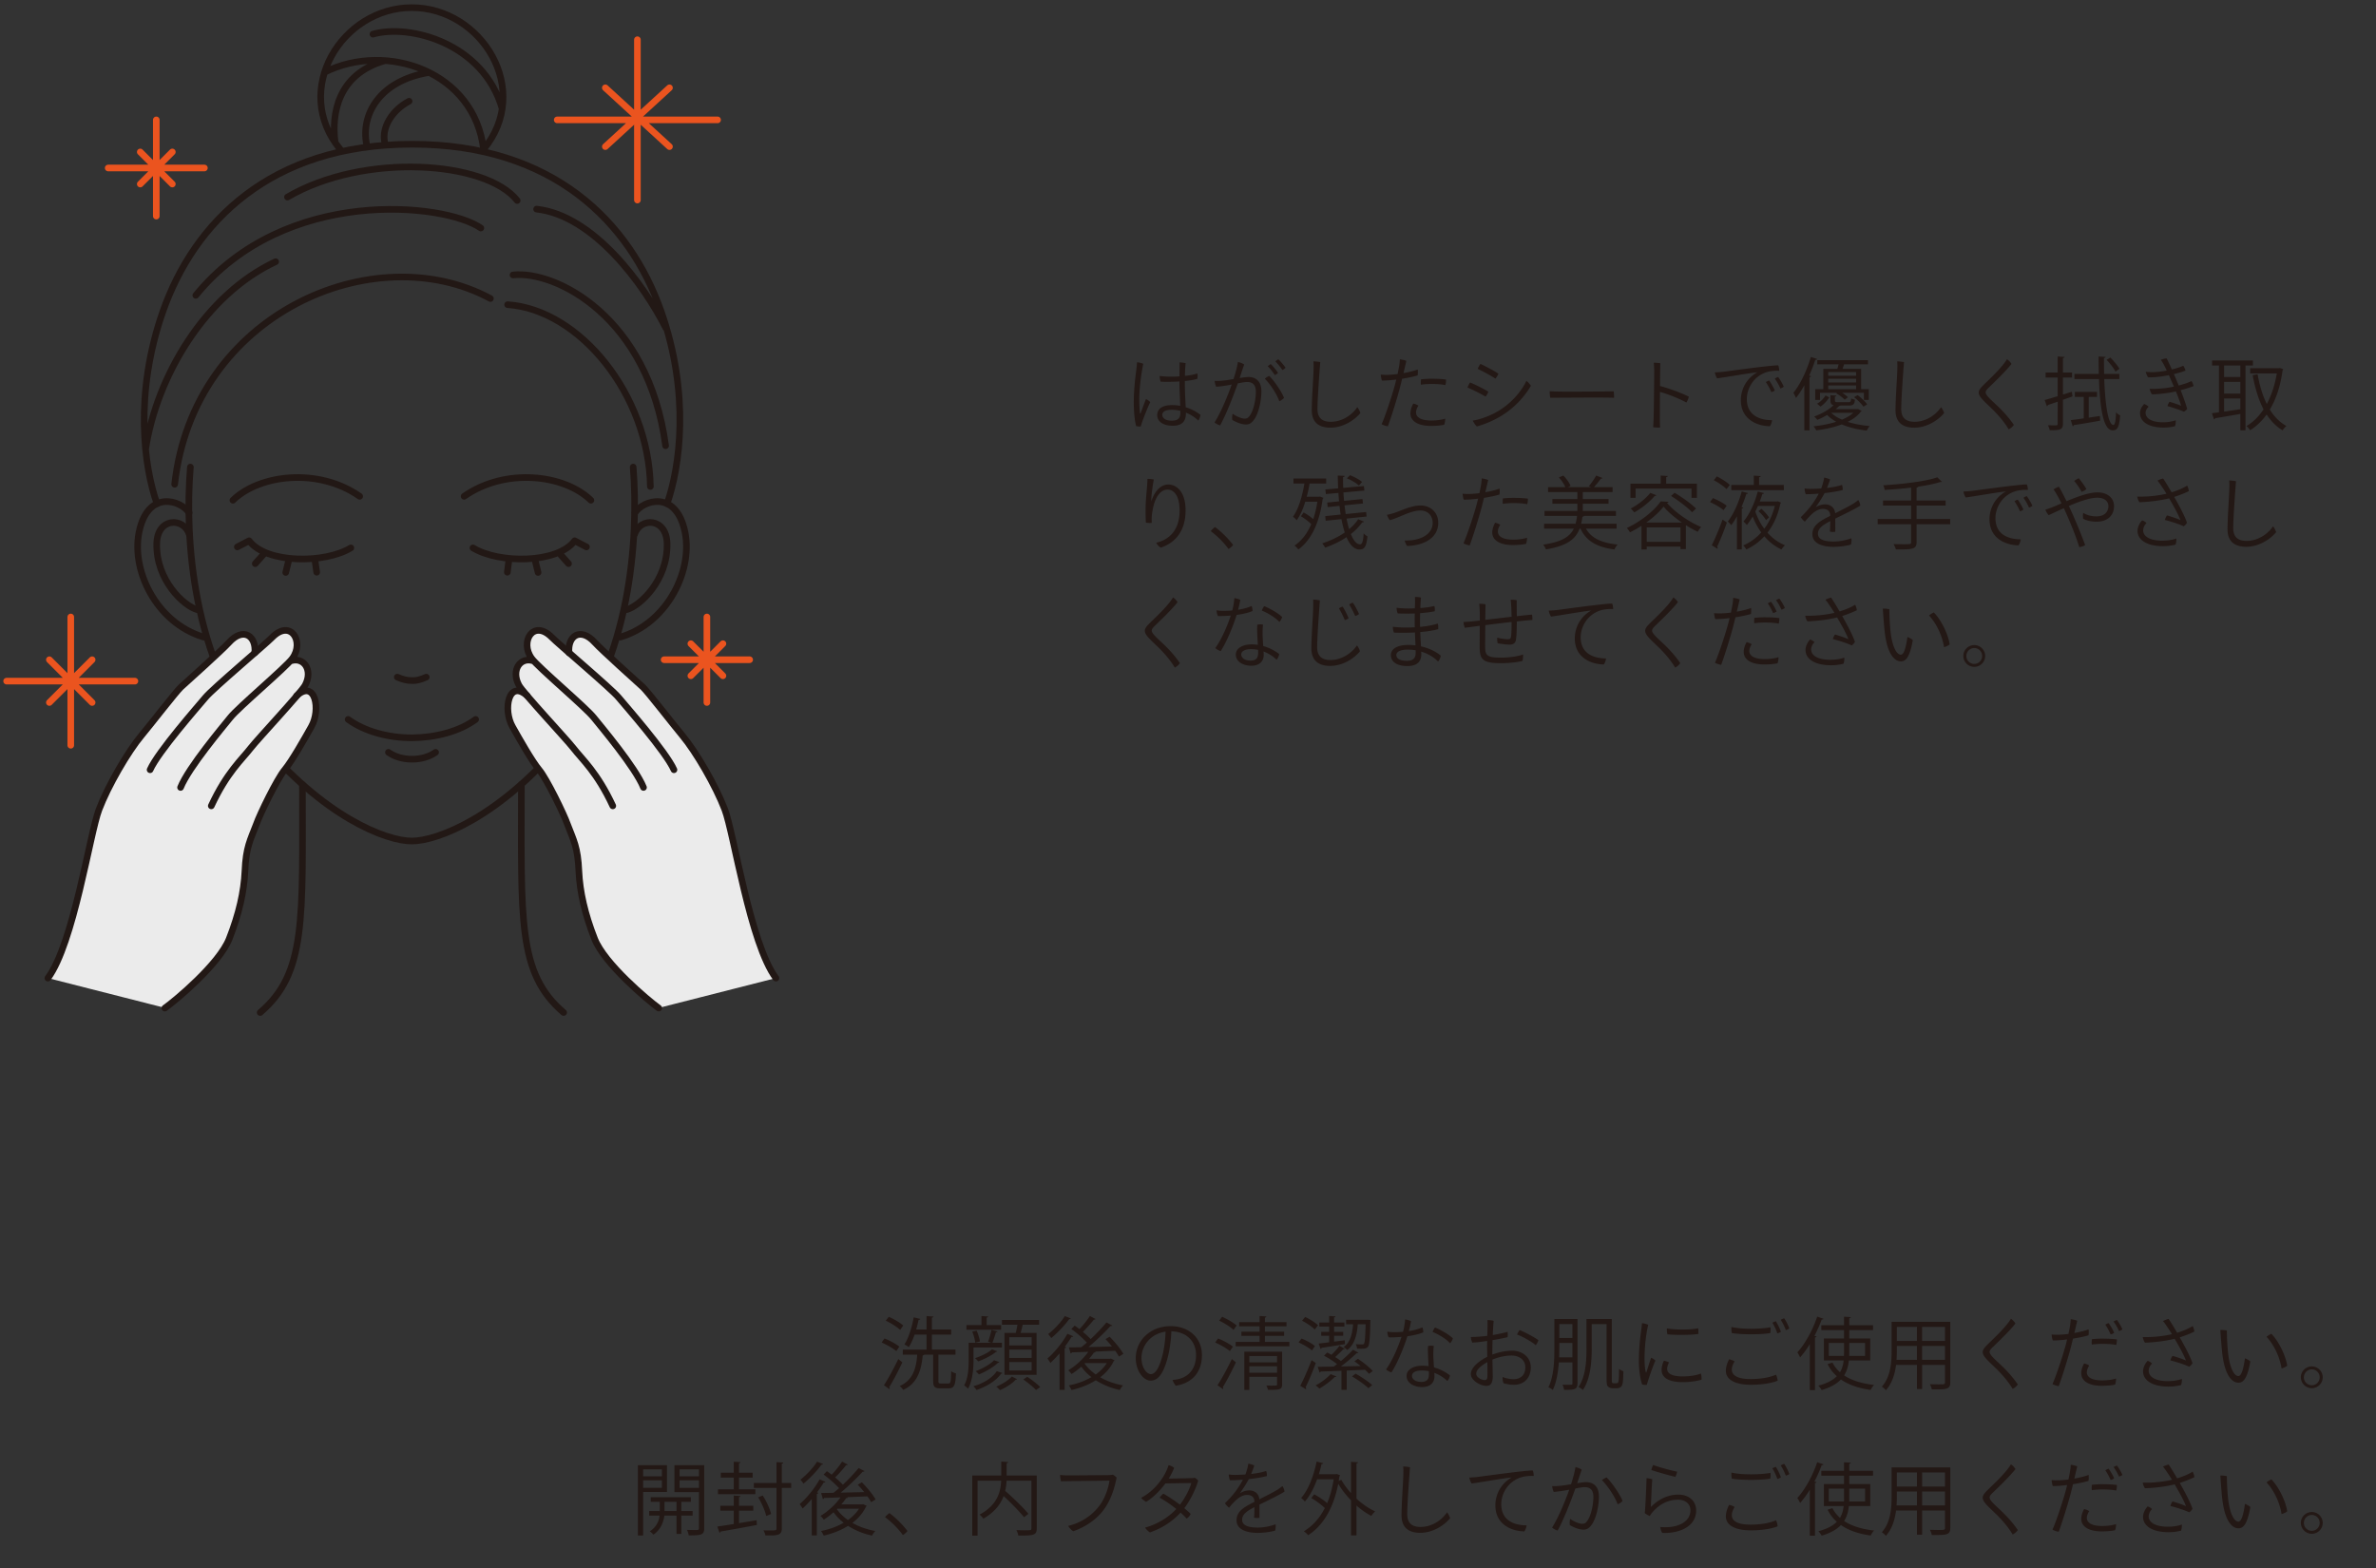<svg width="359" height="237" viewBox="0 0 359 237" fill="none" xmlns="http://www.w3.org/2000/svg"><rect x="0" y="0" width="359" height="237" fill="#333333" stroke="none"/><path d="M173.144 60.304c.24.108.48.264.648.468-.396.804-1.236 2.904-1.428 3.672-.192.012-.48 0-.696-.06-.204-.672-.36-2.124-.36-3.588 0-1.848.216-3.684.36-4.716.048-.396.108-.996.132-1.344.288.036.732.12.936.24-.312 1.608-.564 3.456-.6 5.184 0 .948.048 1.8.108 2.244 0 .108.06.12.108.024.156-.42.492-1.368.792-2.124zm5.88-2.724v.252c0 1.56.084 2.664.132 3.708.972.3 1.74.756 2.232 1.152-.036.252-.168.672-.336.864a5.583 5.583 0 00-1.872-1.2v.168c0 .804-.3 1.812-1.956 1.812-1.62 0-2.376-.744-2.376-1.596 0-.78.528-1.524 2.244-1.524.432 0 .84.036 1.236.108-.036-1.02-.12-2.424-.12-3.504v-.18c-1.08.072-2.136.072-2.832.036a2.46 2.46 0 01-.156-.864c.864.12 1.968.132 2.988.06.012-.912.024-1.752.024-2.112.276.012.696.06.912.12-.072.6-.096 1.26-.108 1.92.816-.084 1.5-.228 1.884-.372.048.228.036.636-.024.828-.528.144-1.188.252-1.872.324zm-.672 4.668v-.156a5.336 5.336 0 00-1.296-.168c-.948 0-1.44.276-1.44.768 0 .54.576.876 1.392.876 1.116 0 1.344-.468 1.344-1.32zm14.796-7.956c.324.288.84.888 1.092 1.284a1.362 1.362 0 01-.48.336 8.576 8.576 0 00-1.056-1.296 1.62 1.62 0 01.444-.324zm-5.748 2.544l-.096.288c.54-.084 1.044-.156 1.356-.156.972 0 1.932.552 1.932 2.148 0 1.368-.396 3.432-1.2 4.416-.36.468-.72.612-1.152.612-.564 0-1.38-.288-2.04-.684-.06-.264-.024-.72.048-.936.6.42 1.368.732 1.8.732.36 0 .588-.096.888-.6.504-.804.816-2.328.816-3.468 0-1.08-.528-1.464-1.308-1.464-.324 0-.816.084-1.416.204-.66 1.86-1.776 4.752-2.676 6.348-.252-.048-.648-.264-.84-.444 1.044-1.644 2.088-4.296 2.592-5.724a21.12 21.12 0 01-2.34.336c-.12-.216-.216-.612-.24-.888.36.036.78 0 1.32-.048.408-.036.96-.132 1.536-.228.24-.768.528-1.704.66-2.58.336.06.732.216.948.384-.156.432-.36 1.056-.588 1.752zm5.22-.156c-.288-.444-.696-.984-1.068-1.332.12-.12.324-.276.456-.324.324.3.852.924 1.092 1.32-.096.108-.3.264-.48.336zm-.852.12c.816.792 1.872 2.4 2.244 3.312-.132.18-.456.42-.72.516-.384-1.14-1.44-2.676-2.184-3.396.168-.168.456-.336.66-.432zm6.684-2.196c.276 0 .816.06 1.032.12-.048.528-.42 5.376-.42 7.08 0 1.392.756 1.932 2.016 1.932 1.584 0 3.108-.9 3.996-2.208.18.192.408.66.468.888-.816.996-2.52 2.208-4.524 2.208-1.692 0-2.82-.756-2.82-2.64 0-1.632.228-4.752.264-5.88.024-.732.024-1.116-.012-1.5zm11.028 2.04h.012c.504 0 1.092-.048 1.68-.12.036-.204.072-.36.096-.492.12-.6.24-1.248.24-1.74.288.036.744.132.984.24-.072.324-.24 1.032-.432 1.848.876-.156 1.68-.36 2.148-.552.048.216.024.684-.012.9-.528.168-1.38.348-2.34.504-.12.504-.252 1.02-.372 1.488-.432 1.608-1.236 4.212-1.788 5.7-.3-.048-.72-.18-.936-.324.588-1.332 1.548-4.272 1.908-5.58.12-.42.216-.804.3-1.164-.732.096-1.488.156-2.16.156-.084-.18-.168-.66-.18-.9.24.024.492.036.852.036zm7.02.588h.012c.504 0 1.428.036 1.98.12 0 .228-.024.612-.108.84-.504-.108-1.188-.168-1.896-.168a11.013 11.013 0 00-1.788.108c-.036-.168-.024-.6.012-.816.6-.06 1.26-.096 1.788-.084zm-.216 6.312c.9 0 1.656-.144 2.076-.288.012.228-.048.708-.156.924-.3.084-1.104.18-2.004.18-1.92 0-3.108-.708-3.096-1.932.012-.54.252-1.104.432-1.44.264.048.588.18.78.312-.18.264-.36.636-.36 1.008-.012.564.444 1.236 2.328 1.236zm7.404-8.556c.732.348 2.148 1.068 2.712 1.488-.084.216-.3.588-.456.732-.624-.42-1.98-1.152-2.676-1.464.072-.204.288-.6.42-.756zm-1.164 8.568c1.224-.192 2.652-.744 3.768-1.392 1.656-.96 3.384-2.628 4.332-4.596.252.144.564.516.684.732a13.147 13.147 0 01-4.56 4.596 15.246 15.246 0 01-3.6 1.548c-.228-.18-.492-.612-.624-.888zm-.408-5.76c.708.276 2.22 1.032 2.76 1.392-.06.216-.264.588-.42.744-.6-.372-1.956-1.056-2.724-1.368.072-.216.264-.6.384-.768zm12.036 1.32c.252.012.948.06 1.656.06 2.676.024 7.176-.024 8.004-.048.048.228.072.744.06.984-1.56-.084-8.268 0-9.636-.012a4.42 4.42 0 01-.084-.984zm20.64 1.704c-1.164-.636-2.748-1.26-3.984-1.596-.012 1.896-.012 3.756-.012 4.08 0 .348.012.924.036 1.296-.252.024-.804 0-1.056-.048.036-.348.06-.804.072-1.272.036-.756.096-6.744.096-7.284-.012-.324-.024-.768-.072-1.176.276-.012.768.024.996.072-.024.312-.036 1.788-.048 3.432 1.608.444 3.18 1.044 4.344 1.608-.036.276-.216.708-.372.888zm4.308-4.548c.492-.012.984-.06 1.2-.084.816-.096 7.116-.984 8.376-.984.096.192.156.564.156.828-.288-.012-1.2-.036-1.98.228-2.04.696-2.916 2.592-2.916 4.032 0 2.592 2.124 3.204 3.816 3.204-.024.3-.18.72-.336.912-1.896-.024-4.38-1.02-4.38-3.924a4.777 4.777 0 012.484-4.224c-1.104.096-4.8.744-6.06.912-.168-.192-.324-.648-.36-.9zm9.564.696c.264.336.684 1.056.852 1.464a1.83 1.83 0 01-.504.276 9.376 9.376 0 00-.84-1.488 1.74 1.74 0 01.492-.252zm-1.356.528c.252.336.684 1.104.852 1.5a1.312 1.312 0 01-.516.264 9.082 9.082 0 00-.828-1.512c.132-.108.36-.216.492-.252zm8.184 1.308v-3.072h2.124c.072-.216.132-.456.18-.672h-3.216v-.636h7.656v.636h-3.612c-.06.192-.144.432-.228.672h2.808v3.072h1.164v1.632h-.744v-1.08h-3.276c.336.216.672.468.864.672l-.492.372c-.264-.3-.816-.708-1.284-.96l.12-.084h-2.568v1.08h-.72v-1.632h1.224zm.744-1.008h4.212v-.564h-4.212v.564zm0-1.02h4.212v-.552h-4.212v.552zm0 1.464v.564h4.212v-.564h-4.212zm4.344 3.588l.144-.024.564.288c-.036.06-.096.084-.132.108-.432.588-1.092 1.104-1.98 1.548.996.324 2.148.528 3.336.636-.168.168-.36.48-.456.684-1.368-.156-2.664-.468-3.78-.936-1.056.408-2.352.708-3.852.9a3.196 3.196 0 00-.408-.612c1.32-.144 2.472-.384 3.432-.684-.528-.3-.996-.636-1.368-1.032-.444.264-.948.516-1.5.744a2.135 2.135 0 00-.48-.504c1.284-.468 2.316-1.104 2.94-1.716-.36-.084-.468-.288-.468-.72v-.792l.9.06c-.012.072-.072.132-.228.144v.588c0 .216.072.264.504.264h1.548c.3 0 .36-.06.408-.564.144.084.384.144.564.192-.06.696-.264.876-.864.876h-1.32a.405.405 0 01-.204.072 7.008 7.008 0 01-.528.48h3.228zm-.564.552h-3.324c.408.408.972.756 1.62 1.032.72-.3 1.296-.648 1.704-1.032zm-7.392 2.652v-6.816c-.396.708-.816 1.368-1.26 1.92-.084-.192-.276-.6-.396-.78 1.032-1.248 2.028-3.336 2.64-5.412l.948.3c-.036.084-.12.132-.276.132a23.736 23.736 0 01-.924 2.376l.276.084c-.024.084-.084.132-.228.156v8.04h-.78zm9.492-3.924l-.564.348c-.276-.42-.876-1.02-1.416-1.44l.54-.312c.54.396 1.152.984 1.44 1.404zm-6.276-1.356l.552.3c-.312.468-.768 1.032-1.332 1.38l-.516-.432c.54-.276 1.008-.804 1.296-1.248zm10.812-5.148c.276 0 .816.06 1.032.12-.048.528-.42 5.376-.42 7.08 0 1.392.756 1.932 2.016 1.932 1.584 0 3.108-.9 3.996-2.208.18.192.408.66.468.888-.816.996-2.52 2.208-4.524 2.208-1.692 0-2.82-.756-2.82-2.64 0-1.632.228-4.752.264-5.88.024-.732.024-1.116-.012-1.5zm16.584-.324c.276.168.564.48.684.72-.84 1.08-2.532 2.7-3.288 3.432-.324.3-.612.588-.612.852 0 .444.744 1.068 1.716 1.992 1.152 1.068 2.088 2.244 2.544 2.928a1.988 1.988 0 01-.78.672c-.576-.984-1.428-2.004-2.388-2.964-1.32-1.284-2.136-1.944-2.136-2.604 0-.36.3-.72.768-1.176.792-.78 2.76-2.592 3.492-3.852zm9.804 4.92l.108.696-1.452.516v3.624c0 .864-.396.996-1.992.972a3.477 3.477 0 00-.264-.744c.564.012 1.08.012 1.236.012.156-.012.228-.06.228-.228V60.7c-.564.192-1.08.372-1.488.504 0 .096-.06.168-.144.192l-.336-.948c.54-.144 1.224-.348 1.968-.576v-2.82h-1.824v-.756h1.824v-2.424l1.032.06c-.012.096-.072.144-.24.168v2.196h1.38v.756h-1.38v2.568l1.344-.42zm7.176-2.7v.78h-2.28c.144 3.84.588 6.924 1.38 6.936.24-.012.36-.588.408-1.92.156.192.42.384.624.48-.144 1.728-.396 2.256-1.128 2.256-1.452 0-1.932-3.48-2.076-7.752h-3.708v-.78h3.684a94.653 94.653 0 01-.036-2.628l1.068.06c-.012.096-.084.144-.252.168 0 .816 0 1.62.024 2.4h2.292zm-1.92-2.124l.564-.348c.516.516 1.116 1.236 1.38 1.704l-.6.42c-.252-.492-.828-1.236-1.344-1.776zm-2.7 5.604v3.132l1.68-.252.036.708c-1.464.264-3.012.528-3.984.672 0 .108-.084.156-.156.18l-.288-.936c.54-.06 1.212-.156 1.956-.264v-3.24h-1.344v-.756h3.348v.756h-1.248zm15.852-1.644c-.396.168-1.188.42-1.968.624.468 1.176.876 2.376.984 2.832-.096.132-.3.336-.492.42-.408-.192-1.692-.636-2.484-.852.048-.18.204-.516.312-.648.66.18 1.452.48 1.752.6-.132-.504-.48-1.416-.792-2.172-.204.048-.384.084-.552.12-.756.144-2.028.324-3.072.324-.12-.156-.3-.588-.348-.84.684.048 1.932-.012 2.988-.192.228-.036.456-.084.684-.132-.252-.588-.516-1.2-.756-1.728-1.044.204-2.172.348-3.144.324-.12-.156-.312-.612-.348-.828.372.036.816.06 1.392.036a12.003 12.003 0 001.776-.228c-.084-.192-.168-.36-.24-.504-.18-.372-.42-.816-.648-1.116.216-.108.624-.216.876-.216.168.312.456.936.792 1.668.66-.156 1.284-.36 1.716-.564.132.156.288.54.336.744-.444.168-1.068.36-1.752.516.252.576.504 1.176.732 1.728.78-.204 1.488-.444 1.932-.672.132.168.276.576.324.756zm-4.644 5.472c.876 0 1.476-.144 1.932-.3.024.24-.024.708-.12.9a6.838 6.838 0 01-1.704.204c-2.364 0-3.564-.948-3.564-2.184 0-.636.36-1.092.624-1.38.24.084.54.264.672.42-.228.192-.456.54-.456.9 0 .888.972 1.44 2.616 1.44zm13.596-9.336v.756h-1.116v9.792h-.78v-2.472c-1.44.252-2.868.504-3.804.648a.216.216 0 01-.18.168l-.312-.924c.312-.036.672-.084 1.068-.144v-7.068h-1.044v-.756h6.168zm-4.356 5.004h2.46v-1.764h-2.46v1.764zm0-2.508h2.46v-1.74h-2.46v1.74zm2.46 3.252h-2.46v1.98c.768-.108 1.62-.24 2.46-.36v-1.62zm5.832-4.584l.144-.024.504.168a.345.345 0 01-.096.156c-.324 2.424-.996 4.404-1.932 5.952.66 1.068 1.488 1.92 2.508 2.484a2.748 2.748 0 00-.576.66c-.972-.588-1.764-1.392-2.412-2.4-.72 1.008-1.56 1.8-2.496 2.388a3.443 3.443 0 00-.54-.648c.96-.552 1.836-1.404 2.568-2.52-.756-1.44-1.284-3.192-1.644-5.16l.744-.144c.3 1.668.744 3.204 1.392 4.5.684-1.272 1.212-2.832 1.512-4.62h-4.02v-.792h4.344zm-170.388 20.1h.012c.348-1.104 1.188-2.52 2.556-2.52 1.236 0 2.616 1.044 2.616 3.912 0 2.952-1.392 4.836-3.744 5.628-.276-.144-.552-.456-.684-.744 2.124-.504 3.528-2.076 3.528-4.86 0-2.196-.828-3.168-1.824-3.168-1.248 0-1.992 1.512-2.256 3.12a6.647 6.647 0 00-.12 1.896c-.216.048-.648.024-.9-.036a37.03 37.03 0 01-.036-2.304c.012-1.044.18-2.628.228-3.3.024-.324.048-.72.048-.996.3 0 .708.036.96.096-.18.996-.384 2.376-.384 3.276zm12.366 6.612c-.132.204-.468.492-.696.612-.672-.948-1.728-2.004-2.688-2.7.168-.216.456-.48.66-.612.936.684 1.98 1.716 2.724 2.7zM203.51 72.28l.456-.468c.66.24 1.44.66 1.836 1.02l-.48.54c-.372-.372-1.152-.828-1.812-1.092zm2.976 5.772l-3.024.312c.108.588.24 1.128.384 1.596a6.713 6.713 0 001.368-1.5l.888.372c-.06.084-.168.108-.276.096a8.558 8.558 0 01-1.716 1.776c.384.96.852 1.548 1.38 1.548.324 0 .48-.432.552-1.656.144.18.396.372.576.444-.156 1.524-.432 1.992-1.212 1.992-.816-.012-1.464-.708-1.956-1.86-.984.66-2.1 1.188-3.228 1.584-.084-.18-.3-.492-.444-.648 1.188-.384 2.388-.936 3.408-1.644a17.027 17.027 0 01-.504-2.016l-2.376.24-.072-.696 2.328-.24c-.06-.42-.12-.852-.168-1.308l-1.788.18-.072-.684 1.788-.18c-.036-.42-.072-.84-.096-1.272l-1.896.168-.072-.696 1.932-.168c-.036-.636-.048-1.284-.06-1.932l1.044.048c-.012.108-.084.168-.252.18 0 .552.012 1.092.036 1.632l3.12-.276.072.684-3.168.288c.024.432.06.852.096 1.272l2.784-.276.072.672-2.784.276.18 1.32 3.084-.312.072.684zm-7.164-2.988l.144-.024.492.192a.233.233 0 01-.108.132c-.492 3.78-1.824 6.336-3.684 7.668a2.435 2.435 0 00-.576-.588c1.044-.708 1.908-1.776 2.532-3.24-.384-.396-1.008-.864-1.56-1.188l.408-.576a7.44 7.44 0 011.452 1.008c.264-.792.48-1.668.624-2.64h-1.824c-.336 1.092-.768 2.076-1.296 2.808a4.002 4.002 0 00-.564-.54c.828-1.128 1.392-3.024 1.728-5.016h-1.656v-.756h4.944v.756h-2.508a17.98 17.98 0 01-.432 2.004h1.884zm10.248 2.724c.36-.06.72-.156 1.116-.288 1.02-.336 2.556-1.116 3.936-1.116 1.536 0 2.688 1.056 2.688 2.616 0 2.244-2.076 3.42-4.704 3.504-.12-.132-.312-.576-.372-.828 2.316.06 4.236-.876 4.236-2.688 0-.972-.66-1.848-1.836-1.848-1.536 0-3.252 1.104-4.632 1.464-.156-.132-.372-.588-.432-.816zm12.276-3.144h.012c.504 0 1.092-.048 1.68-.12.036-.204.072-.36.096-.492.12-.6.24-1.248.24-1.74.288.036.744.132.984.24-.072.324-.24 1.032-.432 1.848.876-.156 1.68-.36 2.148-.552.048.216.024.684-.012.9-.528.168-1.38.348-2.34.504-.12.504-.252 1.02-.372 1.488-.432 1.608-1.236 4.212-1.788 5.7-.3-.048-.72-.18-.936-.324.588-1.332 1.548-4.272 1.908-5.58.12-.42.216-.804.3-1.164-.732.096-1.488.156-2.16.156-.084-.18-.168-.66-.18-.9.24.024.492.036.852.036zm7.02.588h.012c.504 0 1.428.036 1.98.12 0 .228-.024.612-.108.84-.504-.108-1.188-.168-1.896-.168a11.013 11.013 0 00-1.788.108c-.036-.168-.024-.6.012-.816.6-.06 1.26-.096 1.788-.084zm-.216 6.312c.9 0 1.656-.144 2.076-.288.012.228-.048.708-.156.924-.3.084-1.104.18-2.004.18-1.92 0-3.108-.708-3.096-1.932.012-.54.252-1.104.432-1.44.264.048.588.18.78.312-.18.264-.36.636-.36 1.008-.012.564.444 1.236 2.328 1.236zm15.612-2.4v.732h-4.632c.792 1.452 2.388 2.172 4.788 2.412-.18.18-.396.516-.492.744-2.616-.348-4.272-1.272-5.124-3.156h-.132c-.588 1.572-1.872 2.616-5.1 3.144-.06-.216-.264-.552-.408-.72 2.796-.408 4.032-1.188 4.632-2.424h-4.488v-.732h4.752c.108-.36.168-.756.228-1.188h-4.92v-.744h4.968V76.12h-3.78v-.708h3.78v-1.056h-4.428v-.744h2.604c-.18-.456-.588-1.044-.972-1.464l.672-.288c.468.456.912 1.104 1.092 1.56l-.42.192h3.504c-.12-.06-.24-.12-.324-.144.372-.432.852-1.128 1.116-1.608l.948.372c-.036.072-.12.096-.24.096-.264.372-.684.888-1.044 1.284h2.808v.744h-4.5v1.056h3.888v.708h-3.888v1.092h5.016v.744h-4.824c-.024.06-.12.108-.24.132-.06.372-.12.72-.204 1.056h5.364zm3.756 3.888v-3.576c-.564.36-1.152.696-1.74.984a4.124 4.124 0 00-.468-.66c2.076-.96 4.152-2.604 5.112-4.02l1.188.072c-.024.084-.12.144-.24.156 1.164 1.38 3.312 2.88 5.16 3.648-.18.192-.384.492-.516.72a16.894 16.894 0 01-1.788-.996v3.612h-.816V82.6h-5.1v.432h-.792zm.72-4.068h5.388c-1.092-.756-2.112-1.608-2.772-2.412-.588.768-1.524 1.632-2.616 2.412zm.072.732v2.172h5.1v-2.172h-5.1zm6.768-5.868h-8.448v1.404h-.78v-2.148h4.572V71.86l1.068.072c-.012.084-.084.144-.24.156v.996h4.644v2.148h-.816v-1.404zm.684 3.024l-.6.552c-.66-.708-2.04-1.752-3.18-2.46l.54-.48c1.14.672 2.544 1.68 3.24 2.388zm-6.912-2.376l.924.36c-.048.072-.132.108-.264.108-.78.924-1.992 1.884-3.084 2.484a4.87 4.87 0 00-.528-.588c1.044-.54 2.232-1.44 2.952-2.364zm19.272 1.272l.48.204c-.012.048-.06.096-.096.132-.372 1.8-1.056 3.264-1.956 4.404.744.84 1.644 1.5 2.652 1.908-.18.144-.408.432-.54.636a7.782 7.782 0 01-2.58-1.992 8.572 8.572 0 01-2.724 1.992 2.59 2.59 0 00-.468-.612 7.636 7.636 0 002.724-1.968c-.516-.72-.96-1.524-1.296-2.4-.276.468-.564.9-.876 1.284a3.578 3.578 0 00-.516-.528c1.008-1.188 1.776-3.048 2.16-4.536l.948.24c-.036.084-.12.132-.252.132-.108.36-.24.744-.396 1.14h2.604l.132-.036zm-.456.708h-2.556c-.12.276-.252.564-.396.84.324.948.78 1.836 1.356 2.604.708-.936 1.26-2.088 1.596-3.444zm-5.04.168l.276.072c-.012.072-.084.132-.228.144v6.18h-.732v-5.004a9.93 9.93 0 01-.864 1.344 4.466 4.466 0 00-.516-.552c.948-1.212 1.716-3.084 2.1-4.548l.948.252c-.024.084-.108.132-.252.132-.18.6-.432 1.284-.732 1.98zm2.664-4.512v1.176h3.732l.012.78h-7.944v-.78h3.396v-1.416l1.056.072c-.012.084-.084.144-.252.168zm-5.52 6.396l.648.456c-.432 1.26-1.032 2.736-1.464 3.636.096.12.084.228.036.324l-.852-.528c.48-.948 1.152-2.532 1.632-3.888zm.624-2.076l-.48.66c-.432-.384-1.308-.9-2.04-1.224l.444-.6c.732.3 1.632.78 2.076 1.164zm.468-3.156l-.492.636c-.408-.42-1.224-.984-1.932-1.344l.468-.576c.696.336 1.536.876 1.956 1.284zm4.332 3.96l.444-.348c.444.384.936.936 1.152 1.308l-.456.396c-.216-.384-.696-.96-1.14-1.356zm3.84-3.948v-.012h-.012v.012h.012zm4.812 3.348h.012c.516-.3.984-.42 1.392-.42.792 0 1.452.456 1.536 1.344 1.008-.516 1.992-.996 2.736-1.452.252-.156.504-.348.744-.54.156.18.3.576.312.828-.384.312-2.592 1.392-3.78 1.968 0 .6.012 1.416 0 1.992-.204.048-.576.036-.816-.024.036-.276.06-.96.06-1.584-1.044.54-1.86 1.044-1.86 1.908 0 .972 1.212 1.176 2.376 1.176 1.092 0 2.076-.276 2.676-.492.048.288.012.696-.06.948-.432.144-1.584.348-2.652.348-1.332 0-3.18-.348-3.18-1.908 0-1.416 1.272-2.052 2.688-2.772v-.168c-.024-.516-.408-.888-1.092-.888-1.032 0-1.848.876-2.736 1.932-.216-.168-.492-.456-.612-.684 1.44-1.368 2.244-2.652 2.712-3.552-.66.06-1.32.084-1.956.084-.108-.216-.18-.6-.18-.876.324.06.696.072.9.072.42 0 .996-.024 1.608-.06.216-.564.384-1.2.444-1.644.24.024.696.168.9.288-.072.228-.276.804-.468 1.272.828-.096 1.656-.24 2.256-.456.096.204.132.552.12.768-.768.204-1.728.36-2.736.468a20.37 20.37 0 01-1.344 2.124zm15.24 1.788h5.076v.792h-5.076v2.676c0 .612-.18.852-.612.984-.444.144-1.224.156-2.52.144a3.882 3.882 0 00-.348-.804c.576.024 1.128.024 1.548.024 1.02 0 1.104 0 1.104-.348v-2.676h-5.052v-.792h5.052v-2.028h-4.248v-.768h4.248v-1.944c-1.32.156-2.712.276-3.996.348a2.347 2.347 0 00-.216-.696c2.904-.192 6.396-.576 8.172-1.212l.696.684c-.036.024-.072.036-.144.036-.024 0-.06 0-.108-.012-.864.288-2.04.516-3.336.708-.024.084-.084.12-.24.144v1.944h4.392v.768h-4.392v2.028zm7.08-4.152c.492-.012.984-.06 1.2-.084.816-.096 7.116-.984 8.376-.984.096.192.156.564.156.828-.288-.012-1.2-.036-1.98.228-2.04.696-2.916 2.592-2.916 4.032 0 2.592 2.124 3.204 3.816 3.204-.024.3-.18.72-.336.912-1.896-.024-4.38-1.02-4.38-3.924a4.777 4.777 0 012.484-4.224c-1.104.096-4.8.744-6.06.912-.168-.192-.324-.648-.36-.9zm9.564.696c.264.336.684 1.056.852 1.464a1.83 1.83 0 01-.504.276 9.376 9.376 0 00-.84-1.488 1.74 1.74 0 01.492-.252zm-1.356.528c.252.336.684 1.104.852 1.5a1.312 1.312 0 01-.516.264 9.082 9.082 0 00-.828-1.512c.132-.108.36-.216.492-.252zm10.368-1.596c-.144.156-.492.348-.72.42-.216-.408-.708-1.188-1.128-1.632.18-.144.504-.348.708-.42.348.432.84 1.104 1.14 1.632zm1.692.504c1.44 0 2.484.792 2.484 2.1 0 1.272-.864 2.328-2.64 2.328-1.02 0-1.632-.252-2.016-.432-.048-.216-.06-.684 0-.888.456.24.996.516 1.992.516 1.332 0 1.812-.792 1.812-1.536 0-.756-.6-1.284-1.68-1.284-1.128 0-2.784.6-4.296 1.248.156.324.312.66.456.984.72 1.608 1.584 3.732 2.004 4.92-.168.144-.588.288-.888.312-.36-1.224-1.116-3.168-1.872-4.872-.156-.36-.312-.696-.456-1.008-.924.408-1.74.804-2.292 1.056-.156-.156-.396-.552-.504-.828.264-.084.708-.24.936-.324.42-.168.936-.384 1.5-.636a18.28 18.28 0 00-.672-1.272c-.12-.24-.36-.6-.516-.828.204-.156.54-.336.804-.408.324.528.732 1.32 1.152 2.184 1.572-.66 3.372-1.332 4.692-1.332zm11.58.684c.216.384.432.768.636 1.152.636 1.152 1.164 2.304 1.284 2.76a1.591 1.591 0 01-.492.528c-.732-.36-2.016-.744-2.844-.96.048-.192.192-.528.336-.684.672.192 1.644.528 2.016.708-.12-.384-.624-1.392-1.032-2.112a82.137 82.137 0 00-.672-1.176c-1.356.336-3.048.54-4.488.588a2.152 2.152 0 01-.336-.852c1.32.048 3.048-.108 4.416-.432a19.08 19.08 0 00-.6-.936c-.24-.348-.504-.768-.756-1.044.204-.12.612-.276.852-.324.276.396.756 1.176 1.284 2.088.996-.3 1.776-.648 2.34-1.008.144.204.24.6.264.828-.492.252-1.32.588-2.208.876zM326.69 81.7c.96 0 1.656-.156 2.136-.324.036.252-.024.72-.12.924a7.718 7.718 0 01-1.884.228c-2.508 0-3.852-.984-3.852-2.304 0-.672.408-1.296.696-1.596.252.096.504.24.66.42-.3.264-.504.708-.504 1.092 0 .984 1.152 1.56 2.868 1.56zm10.128-9.096c.276 0 .816.06 1.032.12-.048.528-.42 5.376-.42 7.08 0 1.392.756 1.932 2.016 1.932 1.584 0 3.108-.9 3.996-2.208.18.192.408.66.468.888-.816.996-2.52 2.208-4.524 2.208-1.692 0-2.82-.756-2.82-2.64 0-1.632.228-4.752.264-5.88.024-.732.024-1.116-.012-1.5zM177.236 90.28c.276.168.564.48.684.72-.84 1.08-2.532 2.7-3.288 3.432-.324.3-.612.588-.612.852 0 .444.744 1.068 1.716 1.992 1.152 1.068 2.088 2.244 2.544 2.928a1.988 1.988 0 01-.78.672c-.576-.984-1.428-2.004-2.388-2.964-1.32-1.284-2.136-1.944-2.136-2.604 0-.36.3-.72.768-1.176.792-.78 2.76-2.592 3.492-3.852zm13.536 5.688c.012.324.048 1.008.096 1.656a7.16 7.16 0 012.4 1.2c-.012.276-.192.696-.396.852a5.663 5.663 0 00-1.956-1.224c.012.216.024.396.024.492 0 .912-.54 1.656-1.896 1.656-1.14 0-2.316-.564-2.316-1.692 0-.996 1.116-1.536 2.352-1.536.324 0 .648.024.972.072-.06-1.056-.144-2.412-.084-3.036a1.93 1.93 0 01.864-.024c-.06.684-.072 1.044-.06 1.584zm-.672 2.664c0-.12 0-.264-.012-.432a5.257 5.257 0 00-1.056-.108c-.936 0-1.488.312-1.488.816 0 .48.504.912 1.404.912 1.008 0 1.152-.576 1.152-1.188zm-.852-6.3c-.624.264-1.488.468-2.4.588-.564 1.8-1.488 4.032-2.4 5.46-.228-.048-.648-.264-.816-.456.936-1.308 1.812-3.324 2.328-4.908-.66.06-1.32.084-1.932.072-.132-.216-.204-.576-.204-.864.348.06.756.084.972.084.396 0 .876-.012 1.392-.06a9.4 9.4 0 00.18-.792c.06-.384.12-.768.132-1.068.324.036.684.132.9.264-.072.444-.192.96-.336 1.488.708-.108 1.416-.288 2.04-.564.096.168.156.528.144.756zm1.776-.732c.9.36 2.196 1.116 2.7 1.644-.072.252-.24.552-.42.744-.6-.696-1.896-1.428-2.64-1.716.06-.24.228-.528.36-.672zm7.38-.996c.276 0 .816.06 1.02.12-.036.528-.408 5.376-.408 7.068 0 1.392.756 1.944 2.016 1.944 1.572 0 3.108-.912 3.996-2.208.168.18.408.66.456.888-.804.996-2.508 2.208-4.524 2.208-1.68 0-2.82-.768-2.82-2.652 0-1.632.228-4.74.264-5.88.024-.732.024-1.116 0-1.488zm6 .468c.276.372.768 1.284.936 1.716a1.64 1.64 0 01-.576.3 13.408 13.408 0 00-.912-1.752 1.93 1.93 0 01.552-.264zm-1.548.588c.276.372.744 1.332.912 1.764-.132.108-.372.24-.576.276a13.621 13.621 0 00-.888-1.776c.156-.096.408-.216.552-.264zm11.844 6.012c1.284.288 2.34.84 2.988 1.404-.036.288-.204.696-.408.888-.636-.66-1.512-1.188-2.544-1.5a5.8 5.8 0 01.012.432c0 .84-.408 1.752-2.088 1.752-1.632 0-2.508-.66-2.508-1.656 0-.876.864-1.536 2.64-1.536.372 0 .732.024 1.08.072-.024-.612-.06-1.308-.084-1.956-1.092.06-2.22.06-3.168.024-.108-.24-.168-.588-.168-.888.528.072 1.296.12 1.92.12.444 0 .912-.012 1.392-.036-.012-.3-.012-.576-.012-.78 0-.408 0-.876.012-1.308-.972.036-1.896.024-2.568-.012-.12-.216-.18-.6-.18-.852.312.048 1.032.108 1.668.108.276 0 .66 0 1.092-.024.012-.264.012-.504.024-.66.012-.516 0-.768-.012-1.056.276-.012.684.024.912.096a29 29 0 00-.096 1.572c.744-.048 1.524-.144 2.112-.312.084.216.096.564.06.804-.624.132-1.404.228-2.208.288 0 .372-.012.792-.012 1.224 0 .264 0 .552.012.852.984-.096 1.944-.264 2.664-.504.084.24.096.6.072.84-.756.216-1.704.36-2.712.444.036.768.072 1.524.108 2.16zm-.804 1.008v-.42a7.995 7.995 0 00-1.212-.096c-1.164 0-1.704.36-1.704.816 0 .444.384.876 1.596.876.744 0 1.32-.252 1.32-1.176zm9.696-4.908V92.8a21.476 21.476 0 00-.084-1.56c.276 0 .744.024.948.084-.012.432-.024 1.344-.036 2.34 1.164-.132 2.628-.312 3.972-.468-.012-.852-.06-1.944-.132-2.568.312-.012.684.012.912.084-.012.528 0 1.596.012 2.4a109.43 109.43 0 012.28-.24c.072.204.084.552.072.816-.468.024-1.32.108-2.352.216 0 .816-.024 2.136-.132 2.76-.084.504-.384.744-.936.744-.48 0-1.356-.108-1.824-.204-.06-.168-.084-.588-.072-.852a7.14 7.14 0 001.596.24c.324 0 .432-.072.492-.384.072-.432.084-1.38.084-2.22-1.272.144-2.712.312-3.972.48-.012 1.32-.024 2.628-.024 3.048 0 1.452.108 1.86 2.388 1.86 1.56 0 2.832-.276 3.348-.48.012.24-.024.744-.096.972-.528.168-1.968.348-3.204.348-2.844 0-3.264-.552-3.264-2.544 0-.528.012-1.932.012-3.108l-2.244.3c-.12-.24-.192-.612-.204-.876a18.85 18.85 0 001.5-.108l.96-.108zm10.416-1.5c.492-.012.972-.06 1.188-.084.816-.096 7.116-.984 8.388-.984.096.192.156.564.156.828-.288-.012-1.2-.036-1.98.228-2.052.696-2.928 2.592-2.928 4.032 0 2.592 2.136 3.204 3.828 3.204-.024.3-.18.72-.336.912-1.896-.024-4.38-1.02-4.38-3.924a4.791 4.791 0 012.472-4.224c-1.092.096-4.788.744-6.048.912-.168-.192-.324-.648-.36-.9zm18.828-1.992c.276.168.564.48.684.72-.84 1.08-2.532 2.7-3.288 3.432-.324.3-.612.588-.612.852 0 .444.744 1.068 1.716 1.992 1.152 1.068 2.088 2.244 2.544 2.928a1.988 1.988 0 01-.78.672c-.576-.984-1.428-2.004-2.388-2.964-1.32-1.284-2.136-1.944-2.136-2.604 0-.36.3-.72.768-1.176.792-.78 2.76-2.592 3.492-3.852zm7.008 2.412h.012c.504 0 1.092-.048 1.68-.12.036-.204.072-.36.096-.492.12-.6.24-1.248.24-1.74.288.036.744.132.984.24-.072.324-.24 1.032-.432 1.848.876-.156 1.68-.36 2.148-.552.048.216.024.684-.012.9-.528.168-1.38.348-2.34.504-.12.504-.252 1.02-.372 1.488-.432 1.608-1.236 4.212-1.788 5.7-.3-.048-.72-.18-.936-.324.588-1.332 1.548-4.272 1.908-5.58.12-.42.216-.804.3-1.164-.732.096-1.488.156-2.16.156-.084-.18-.168-.66-.18-.9.24.024.492.036.852.036zm9.012-2.232c.264.336.648.984.828 1.416a1.592 1.592 0 01-.516.252 7.234 7.234 0 00-.816-1.428c.132-.096.372-.204.504-.24zm-.42 1.932c-.12.108-.348.216-.528.252-.216-.492-.504-1.044-.804-1.464.132-.096.36-.216.492-.24.276.348.66 1.02.84 1.452zm-1.572.888h.012c.504 0 1.428.036 1.98.12 0 .228-.024.612-.108.84-.504-.108-1.188-.168-1.896-.168a11.013 11.013 0 00-1.788.108c-.036-.168-.024-.6.012-.816.6-.06 1.26-.096 1.788-.084zm-.228 6.312c.9 0 1.668-.144 2.088-.288.012.228-.048.708-.156.924-.312.084-1.116.18-2.016.18-1.908 0-3.108-.708-3.084-1.932 0-.54.24-1.104.432-1.44.264.048.588.18.768.312-.168.264-.348.636-.36 1.008 0 .564.456 1.236 2.328 1.236zm11.712-6.504c.216.384.432.768.636 1.152.636 1.152 1.164 2.304 1.284 2.76a1.591 1.591 0 01-.492.528c-.732-.36-2.016-.744-2.844-.96.048-.192.192-.528.336-.684.672.192 1.644.528 2.016.708-.12-.384-.624-1.392-1.032-2.112a82.137 82.137 0 00-.672-1.176c-1.356.336-3.048.54-4.488.588a2.152 2.152 0 01-.336-.852c1.32.048 3.048-.108 4.416-.432a19.08 19.08 0 00-.6-.936c-.24-.348-.504-.768-.756-1.044.204-.12.612-.276.852-.324.276.396.756 1.176 1.284 2.088.996-.3 1.776-.648 2.34-1.008.144.204.24.6.264.828-.492.252-1.32.588-2.208.876zm-1.824 6.612c.96 0 1.656-.156 2.136-.324.036.252-.024.72-.12.924a7.718 7.718 0 01-1.884.228c-2.508 0-3.852-.984-3.852-2.304 0-.672.408-1.296.696-1.596.252.096.504.24.66.42-.3.264-.504.708-.504 1.092 0 .984 1.152 1.56 2.868 1.56zm8.952-7.632c-.024.516.06 2.328.168 3.288.204 2.076.84 3.576 1.56 3.576.492 0 .78-1.14.996-2.676.276.096.648.3.816.468-.432 2.472-1.008 3.216-1.788 3.216-1.02 0-2.088-1.164-2.46-4.476-.156-1.44-.216-2.58-.288-3.492.252-.012.768.024.996.096zm6.72.48c1.308 1.368 2.22 3.588 2.388 4.824-.168.156-.528.336-.852.42-.24-1.572-1.02-3.432-2.268-4.788.192-.168.528-.372.732-.456zm4.452 6.576v-.012c0-.9.744-1.632 1.656-1.632.9 0 1.644.732 1.644 1.644 0 .912-.744 1.644-1.644 1.644a1.65 1.65 0 01-1.656-1.644zm.456 0v.012a1.193 1.193 0 102.388-.012c0-.66-.528-1.2-1.188-1.2-.66 0-1.2.54-1.2 1.2z" fill="#231815"/><path d="M84.192 18.115h24.231M96.308 30.23V6m-4.846 16.154l9.692-8.884m0 8.884l-9.692-8.884M1 102.924h19.385m-9.693 9.691V93.231M7.46 106.154l6.462-6.461m0 6.461l-6.461-6.461m8.885-74.308h14.538m-7.269 7.269V18.116m-2.423 9.693l4.846-4.847m0 4.847l-4.846-4.847m79.154 76.729h12.923m-6.461 6.463V93.231m-2.423 8.884l4.846-4.846m0 4.846l-4.846-4.846" stroke="#EB541F" stroke-linecap="round" stroke-linejoin="round"/><path d="M39.313 153c6.98-5.94 6.385-14.034 6.385-34.453M85.163 153c-6.98-5.94-6.386-14.034-6.386-34.453" stroke="#221815" stroke-linecap="round" stroke-linejoin="round"/><path d="M95.669 70.582c.89 11.1-.52 29.18-10.284 41.024-9.764 11.844-19.306 15.482-23.167 15.482-3.861 0-13.366-3.638-23.167-15.482-9.764-11.843-11.212-29.924-10.284-41.024" stroke="#221815" stroke-linecap="round" stroke-linejoin="round"/><path d="M28.58 77.484c-1.298-1.931-6.014-3.379-7.461 2.45-1.523 5.94 2.413 14.182 9.652 16.335" stroke="#221815" stroke-linecap="round" stroke-linejoin="round"/><path d="M28.581 80.718c-.816-2.562-4.826-2.562-4.9 1.447-.112 5.57 4.158 9.43 6.088 9.95m66.16-14.631c1.3-1.931 6.014-3.379 7.462 2.45 1.522 5.94-2.413 14.182-9.653 16.335" stroke="#221815" stroke-linecap="round" stroke-linejoin="round"/><path d="M95.892 80.718c.817-2.562 4.827-2.562 4.901 1.447.111 5.57-4.158 9.43-6.089 9.95M37.64 81.717c2.637 3.49 11.473 3.453 15.371 1.077m-5.457 1.596l.297 2.079m-4.159-2.079l-.52 2.116m-3.118-3.005l-1.485 1.67m-.929-3.453l-1.782.928m50.974-.929c-2.636 3.49-11.472 3.453-15.37 1.077m5.457 1.596l-.26 2.079m4.122-2.079l.52 2.116m3.119-3.005l1.485 1.67m.928-3.453l1.782.928M35.19 75.592c4.01-3.898 12.882-4.975 19.157-.594m34.936.594c-4.01-3.898-12.883-4.975-19.157-.594m1.744 33.712c-2.45 1.819-6.051 2.747-9.615 2.784-3.602 0-7.166-.965-9.653-2.784m13.217 4.975c-.928.668-2.228 1.04-3.564 1.04-1.337 0-2.636-.372-3.565-1.04m5.718-11.362c-.817.371-1.522.557-2.19.52-.668 0-1.337-.149-2.19-.52m-8.613-79.747c-7.425-8.947.223-21.422 10.804-21.422 10.58 0 18.266 12.475 10.84 21.422m2.822-6.129C73.059 6.535 61.884 3.564 56.352 5.161m16.707 17.415c-1.337-11.658-14.517-16.373-24.02-11.658m15.778.036c-7.425 1.225-10.321 6.311-9.43 10.84m6.423-6.496c-2.673 1.41-4.084 4.01-3.712 6.052m.037-12.176c-7.128 2.042-8.056 8.056-7.5 12.326" stroke="#221815" stroke-linecap="round" stroke-linejoin="round"/><path d="M100.792 76.111c1.93-5.494 3.527-16.52-.928-29.144-4.678-13.217-16.113-25.172-37.61-25.172-21.496 0-32.93 11.955-37.608 25.172-4.456 12.623-2.86 23.65-.929 29.144M41.65 39.544c-10.655 4.975-17.969 17.338-19.64 28.29m54.688-21.796c10.878.743 21.31 13.589 21.57 27.474M74.098 45.11c-17.523-9.467-44.849 2.265-47.707 28.068m51.122-31.629c6.497-.706 20.457 6.386 23.056 25.803M81.08 31.6c8.65.965 16.224 11.434 19.528 17.968M43.433 29.779c11.546-6.757 29.998-5.495 34.713.52m-5.494 4.159c-5.458-3.787-29.59-6.385-43.067 10.173" stroke="#221815" stroke-linecap="round" stroke-linejoin="round"/><path d="M24.905 152.297c1.597-1.151 8.243-6.683 9.728-10.47 1.485-3.787 2.227-7.091 2.375-10.21.186-3.638.817-4.715 1.708-7.054.594-1.596 3.193-6.942 4.307-8.242 1.114-1.336 3.044-4.752 4.047-6.534 1.41-2.487.631-6.757-1.894-4.901v-.185c.446-.557.817-1.003.928-1.225 1.226-2.302-.222-4.344-2.19-3.676 0 0 .111-.074.297-.334 1.856-2.562-.26-6.051-3.044-3.193-.297.297-1.337 1.225-2.636 2.34.26-2.525-1.708-3.936-3.898-1.523-1.077 1.15-6.46 6.014-7.277 6.757-.817.742-4.752 5.829-5.903 7.24-2.116 2.524-5.087 7.648-6.46 11.249-1.374 3.601-3.824 20.234-7.722 25.469" fill="#EBEBEB"/><path d="M7.234 147.805c3.899-5.235 6.349-21.868 7.723-25.469 1.373-3.601 4.343-8.725 6.46-11.249 1.188-1.411 5.123-6.497 5.903-7.24.816-.742 6.2-5.569 7.276-6.757 2.19-2.413 4.159-.965 3.899 1.56" stroke="#221815" stroke-linecap="round" stroke-linejoin="round"/><path d="M22.678 116.319c1.225-2.747 7.276-9.616 8.39-10.952 1.114-1.337 9.134-8.094 10.062-9.059 2.784-2.822 4.9.668 3.044 3.193-1.002 1.374-8.168 7.388-9.393 8.947-1.04 1.3-6.274 7.5-7.5 10.544M43.915 99.87c1.968-.668 3.415 1.374 2.19 3.676-.594 1.114-7.165 8.131-8.205 9.468-1.41 1.819-3.601 3.675-5.977 8.761" stroke="#221815" stroke-linecap="round" stroke-linejoin="round"/><path d="M44.805 105.144c2.822-2.561 3.712 2.079 2.227 4.678-1.002 1.782-2.932 5.198-4.046 6.535-1.114 1.336-3.713 6.645-4.27 8.242-.89 2.339-1.56 3.415-1.708 7.054-.148 3.118-.89 6.423-2.376 10.209-1.485 3.787-8.093 9.319-9.727 10.47" stroke="#221815" stroke-linecap="round" stroke-linejoin="round"/><path d="M99.567 152.297c-1.597-1.151-8.242-6.683-9.727-10.47-1.485-3.787-2.228-7.091-2.377-10.21-.185-3.638-.816-4.715-1.707-7.054-.594-1.596-3.193-6.942-4.307-8.242-1.114-1.336-3.044-4.752-4.047-6.534-1.41-2.487-.63-6.757 1.894-4.901v-.185c-.446-.557-.817-1.003-.928-1.225-1.226-2.302.222-4.344 2.19-3.676 0 0-.111-.074-.297-.334-1.856-2.562.26-6.051 3.044-3.193.297.297 1.337 1.225 2.636 2.34-.26-2.525 1.708-3.936 3.899-1.523 1.076 1.15 6.46 6.014 7.276 6.757.817.742 4.753 5.829 5.904 7.24 2.116 2.524 5.123 7.648 6.459 11.249 1.374 3.601 3.825 20.234 7.723 25.469" fill="#EBEBEB"/><path d="M117.239 147.805c-3.898-5.235-6.349-21.868-7.723-25.469-1.373-3.601-4.343-8.725-6.46-11.249-1.188-1.411-5.123-6.497-5.903-7.24-.817-.742-6.2-5.569-7.276-6.757-2.19-2.413-4.159-.965-3.899 1.56" stroke="#221815" stroke-linecap="round" stroke-linejoin="round"/><path d="M101.832 116.319c-1.225-2.747-7.277-9.616-8.39-10.952-1.114-1.337-9.133-8.094-10.061-9.059-2.785-2.822-4.901.668-3.045 3.193 1.003 1.374 8.168 7.388 9.393 8.947 1.04 1.3 6.274 7.5 7.5 10.544M80.596 99.87c-1.968-.668-3.416 1.374-2.19 3.676.594 1.114 7.165 8.131 8.205 9.468 1.41 1.819 3.6 3.675 5.977 8.761" stroke="#221815" stroke-linecap="round" stroke-linejoin="round"/><path d="M79.668 105.144c-2.822-2.561-3.713 2.08-2.228 4.678 1.002 1.782 2.933 5.198 4.047 6.535 1.114 1.336 3.712 6.645 4.27 8.242.89 2.339 1.558 3.415 1.707 7.054.148 3.118.891 6.423 2.376 10.209 1.485 3.787 8.094 9.319 9.69 10.47" stroke="#221815" stroke-linecap="round" stroke-linejoin="round"/><path d="M141.788 204.704v3.96c0 .336.06.396.396.396h1.104c.348 0 .396-.252.432-1.86.18.144.504.276.72.336-.072 1.8-.276 2.256-1.08 2.256h-1.284c-.864 0-1.08-.24-1.08-1.128v-3.96h-1.368c-.036.06-.096.096-.216.12-.216 2.592-1.044 4.356-2.94 5.196a4.032 4.032 0 00-.528-.588c1.752-.744 2.496-2.316 2.64-4.728h-2.172v-.768H140v-2.268h-1.812c-.252.732-.552 1.392-.876 1.896a5.107 5.107 0 00-.66-.408c.624-.936 1.116-2.532 1.404-4.092l.996.24c-.024.084-.108.132-.264.132-.096.48-.216.984-.36 1.464H140v-2.028l1.044.072c-.012.084-.084.144-.24.168v1.788h2.916v.768h-2.916v2.268h3.564v.768h-2.58zm-7.956-5.136l.456-.588c.768.336 1.716.888 2.184 1.32l-.468.66c-.456-.444-1.392-1.032-2.172-1.392zm-.624 3.3l.432-.612c.78.3 1.752.828 2.244 1.236l-.456.672c-.48-.408-1.44-.96-2.22-1.296zm1.176 7.044l-.828-.588c.624-.948 1.512-2.58 2.172-3.96l.612.504c-.6 1.284-1.392 2.796-1.98 3.744a.262.262 0 01.024.3zm17.388-2.16v-6.336h1.704c.096-.384.192-.84.252-1.236h-2.34v-.72h5.616v.72h-2.484c-.072.36-.192.828-.312 1.236h2.412v6.336h-4.848zm.72-2.556h3.384v-1.26h-3.384v1.26zm0-1.884h3.384v-1.248h-3.384v1.248zm0 3.78h3.384v-1.272h-3.384v1.272zm-3.408-6.852h2.184v.696h-5.244v-.696h2.268v-1.368l1.02.06c-.012.084-.072.144-.228.168v1.14zm2.304 3.372h-4.296v1.92c0 1.272-.132 3.084-.828 4.32a2.574 2.574 0 00-.588-.504c.624-1.128.684-2.664.684-3.828v-2.616h3.42l-.48-.156c.18-.492.408-1.26.504-1.788l.924.24c-.036.072-.12.108-.252.12a17.499 17.499 0 01-.528 1.584h1.44v.708zm-4.488-2.388l.672-.144c.228.528.444 1.212.492 1.632l-.708.18a6.724 6.724 0 00-.456-1.668zm2.988 2.676l.78.288c-.036.06-.096.096-.192.096-.624.528-1.716 1.092-2.676 1.44a2.726 2.726 0 00-.492-.492c.912-.288 1.992-.804 2.58-1.332zm.312 1.644l.792.276c-.024.072-.096.108-.204.108-.66.648-1.836 1.344-2.892 1.764a2.658 2.658 0 00-.48-.492c.996-.372 2.16-1.008 2.784-1.656zm.408 1.656l.852.276c-.024.06-.096.096-.204.108-.72 1.02-2.124 1.932-3.72 2.46a2.298 2.298 0 00-.468-.564c1.5-.432 2.868-1.26 3.54-2.28zm2.28.804l.792.408c-.036.048-.108.084-.228.084-.468.54-1.488 1.2-2.364 1.572a3.938 3.938 0 00-.552-.54c.9-.36 1.884-.996 2.352-1.524zm4.284 1.596l-.636.444c-.408-.444-1.248-1.116-1.92-1.596l.6-.396c.672.432 1.536 1.104 1.956 1.548zm10.536-4.272l.144-.036.552.264c-.036.06-.084.084-.12.108-.468.984-1.188 1.8-2.052 2.46 1.008.576 2.196.996 3.456 1.224-.18.168-.384.48-.492.696-1.32-.288-2.568-.792-3.624-1.476-1.104.696-2.388 1.188-3.672 1.476a4.062 4.062 0 00-.408-.696c1.188-.228 2.388-.648 3.42-1.248a7.676 7.676 0 01-1.536-1.584c-.48.432-.972.804-1.464 1.116a3.692 3.692 0 00-.504-.564c1.068-.636 2.244-1.68 3.024-2.796l-2.484.084a.216.216 0 01-.18.168l-.264-.912 1.872-.036c.276-.216.552-.444.84-.696-.576-.636-1.524-1.476-2.34-2.052l.504-.516c.228.156.468.336.72.528.54-.564 1.2-1.38 1.572-1.98l.864.456c-.048.072-.144.096-.264.096-.42.54-1.092 1.308-1.656 1.848a13.5 13.5 0 011.176 1.092 29.96 29.96 0 002.388-2.52l.876.468c-.036.06-.144.096-.276.084-.876.96-2.16 2.208-3.324 3.168 1.116-.024 2.34-.048 3.552-.084a15.07 15.07 0 00-.972-1.116l.624-.36c.792.792 1.68 1.872 2.076 2.592l-.672.408a6.94 6.94 0 00-.564-.876c-1.02.036-2.076.084-3.072.12l.12.048c-.036.072-.132.108-.264.096a8.73 8.73 0 01-.732.948h3.156zm-.48.648h-3.276l-.072.072c.42.612.996 1.164 1.68 1.644.684-.48 1.26-1.056 1.668-1.716zm-7.14 4.044v-5.508c-.456.54-.936 1.032-1.38 1.44a9.23 9.23 0 00-.444-.672c1.032-.876 2.244-2.34 3.012-3.732l.888.372c-.036.072-.132.108-.264.096-.3.492-.648 1.008-1.02 1.5l.216.072c-.036.072-.096.132-.24.156v6.276h-.768zm.804-11.148l.912.36c-.036.072-.132.108-.252.096-.624.888-1.752 2.076-2.712 2.868a4.481 4.481 0 00-.468-.6c.912-.708 1.968-1.824 2.52-2.724zm15.984 1.524c2.76 0 4.728 1.776 4.728 4.368 0 2.628-1.5 4.236-3.948 4.632-.18-.192-.42-.6-.48-.876.396-.024.708-.084.996-.156 1.224-.312 2.544-1.32 2.544-3.612 0-2.064-1.44-3.528-3.732-3.576-.012.924-.216 2.616-.492 3.72-.54 2.196-1.308 3.732-2.628 3.732-1.14 0-2.256-1.548-2.256-3.372 0-2.724 2.22-4.86 5.268-4.86zm-1.212 4.32c.252-1.008.444-2.58.444-3.492-2.376.348-3.636 2.256-3.636 3.948 0 1.536.804 2.472 1.416 2.472.696 0 1.296-.972 1.776-2.928zm12.348-.456h5.712v4.908c0 .852-.384.852-2.136.852a2.89 2.89 0 00-.252-.648c.264.012.528.012.756.012.864 0 .864-.012.864-.204v-1.128h-4.188v1.98h-.756v-5.772zm4.944 1.608v-.96h-4.188v.96h4.188zm-4.188.588v.984h4.188v-.984h-4.188zm2.352-4.596v.912h3.696v.672h-8.112v-.672h3.612v-.912h-2.748v-.624h2.748v-.816h-3.084v-.636h3.084v-.924l1.032.072c-.012.084-.072.144-.228.168v.684h3.264v.636h-3.264v.816h2.904v.624h-2.904zm-6.912-2.292l.444-.588c.768.336 1.728.888 2.196 1.32l-.468.66c-.456-.444-1.392-1.032-2.172-1.392zm-.6 3.3l.432-.612c.78.3 1.752.828 2.244 1.236l-.456.672c-.48-.408-1.44-.96-2.22-1.296zm1.176 7.044l-.828-.588c.624-.948 1.512-2.58 2.172-3.96l.612.504c-.6 1.284-1.392 2.796-1.98 3.744a.262.262 0 01.024.3zm18.408-7.38l.024.576c-1.308.228-2.652.432-3.528.564 0 .096-.072.144-.156.168l-.288-.816c.444-.048.984-.108 1.584-.192v-.984h-1.2v-.588h1.2v-.804h-1.488v-.612h1.488v-.984l.96.06c-.012.084-.072.144-.216.156v.768h1.56v.612h-1.56v.804h1.38v.588h-1.38v.888l1.62-.204zm-6.456-2.952l.468-.576c.696.324 1.524.852 1.944 1.248l-.492.648c-.396-.408-1.224-.972-1.92-1.32zm9.936-.144l.396.024c-.048.216.012 3.54-.36 4.032-.204.264-.432.312-1.068.312-.192 0-.396 0-.6-.012a1.665 1.665 0 00-.192-.672c.42.036.792.036.936.036.156 0 .24-.012.312-.12.12-.18.192-.9.24-2.928h-1.188c-.108 1.728-.564 3.144-1.584 3.888a3.436 3.436 0 00-.552-.444c.936-.636 1.32-1.86 1.428-3.444h-1.056v-.672h3.288zm-10.464 3.42l.444-.588c.72.276 1.596.756 2.028 1.14l-.456.66c-.432-.384-1.296-.9-2.016-1.212zm11.208 4.32l-.564.42a9.225 9.225 0 00-.6-.612l-2.772.12v2.916h-.792v-2.88c-1.2.048-2.292.084-3.132.108a.232.232 0 01-.18.156l-.276-.864 2.424-.036c.156-.12.324-.24.492-.372a12.581 12.581 0 00-1.968-1.272l.48-.48c.204.096.432.216.648.348.432-.42.924-.96 1.212-1.368l.792.468c-.048.072-.156.084-.24.072-.312.336-.78.78-1.2 1.164.324.204.624.408.864.6.684-.564 1.356-1.188 1.824-1.704l.804.432c-.048.084-.168.096-.252.084a24.737 24.737 0 01-2.376 2.004c.96-.012 1.98-.036 2.988-.06a14.917 14.917 0 00-.948-.708l.528-.384c.804.528 1.776 1.308 2.244 1.848zm-10.104 2.748l-.852-.504c.492-.936 1.2-2.532 1.716-3.888l.636.432c-.456 1.26-1.08 2.748-1.536 3.648a.348.348 0 01.072.192.232.232 0 01-.036.12zm10.02-.624l-.576.468c-.516-.504-1.596-1.272-2.472-1.776l.54-.42c.876.492 1.956 1.212 2.508 1.728zm-6.288-1.656l.876.348c-.048.084-.168.096-.252.084-.612.624-1.536 1.308-2.316 1.752a4.524 4.524 0 00-.576-.48c.78-.396 1.692-1.056 2.268-1.704zm15.528-2.676c.012.324.048 1.008.096 1.656a7.16 7.16 0 012.4 1.2c-.012.276-.192.696-.396.852a5.663 5.663 0 00-1.956-1.224c.012.216.024.396.024.492 0 .912-.54 1.656-1.896 1.656-1.14 0-2.316-.564-2.316-1.692 0-.996 1.116-1.536 2.352-1.536.324 0 .648.024.972.072-.06-1.056-.144-2.412-.084-3.036a1.93 1.93 0 01.864-.024c-.06.684-.072 1.044-.06 1.584zm-.672 2.664c0-.12 0-.264-.012-.432a5.257 5.257 0 00-1.056-.108c-.936 0-1.488.312-1.488.816 0 .48.504.912 1.404.912 1.008 0 1.152-.576 1.152-1.188zm-.852-6.3c-.624.264-1.488.468-2.4.588-.564 1.8-1.488 4.032-2.4 5.46-.228-.048-.648-.264-.816-.456.936-1.308 1.812-3.324 2.328-4.908-.66.06-1.32.084-1.932.072-.132-.216-.204-.576-.204-.864.348.06.756.084.972.084.396 0 .876-.012 1.392-.06a9.4 9.4 0 00.18-.792c.06-.384.12-.768.132-1.068.324.036.684.132.9.264-.072.444-.192.96-.336 1.488.708-.108 1.416-.288 2.04-.564.096.168.156.528.144.756zm1.776-.732c.9.36 2.196 1.116 2.7 1.644-.072.252-.24.552-.42.744-.6-.696-1.896-1.428-2.64-1.716.06-.24.228-.528.36-.672zm8.664 3.576v.516c.936-.36 2.028-.588 3-.588 1.536 0 2.808.972 2.808 2.532 0 1.536-.984 2.616-2.508 2.616a5.57 5.57 0 01-1.62-.24c-.108-.24-.156-.708-.132-.936a4.613 4.613 0 001.632.336c.984 0 1.8-.528 1.8-1.788 0-1.284-1.116-1.788-2.076-1.788-1.008 0-2.052.264-2.892.612.012.924.036 1.908.048 2.508 0 1.152-.396 1.464-.936 1.464-.948 0-2.376-.84-2.376-1.776 0-1.068 1.404-2.088 2.484-2.616-.012-.54-.024-1.044-.024-1.428 0-.324 0-.648.012-.972-.696.108-1.62.228-2.256.252a2.556 2.556 0 01-.216-.84 23.572 23.572 0 002.484-.18c.036-1.044.06-1.956.024-2.376.264-.012.744.036.936.108-.048.54-.096 1.32-.132 2.148.84-.144 1.836-.36 2.232-.492.048.216.036.576.012.804-.36.108-1.404.312-2.28.456a83.242 83.242 0 00-.024 1.668zm4.116-3.192c.924.372 2.328 1.14 2.844 1.536a2.455 2.455 0 01-.408.756c-.504-.468-1.92-1.296-2.82-1.608.096-.24.264-.528.384-.684zm-4.86 6.912c.012-.456 0-1.248-.012-2.064-.768.42-1.68 1.08-1.68 1.752 0 .576.852.96 1.248.96.276 0 .432-.084.444-.648zm10.116-8.58h3.492v9.708c0 .984-.504.996-2.028.996a2.903 2.903 0 00-.24-.78c.3.012.576.012.804.012.696 0 .696 0 .696-.24v-3.132h-2.052c-.108 1.452-.348 2.988-.912 4.152a2.607 2.607 0 00-.66-.396c.84-1.716.9-4.152.9-5.952v-4.368zm2.724 2.868v-2.1h-1.98v2.1h1.98zm-1.98.756v.744c0 .444-.012.924-.024 1.428h2.004v-2.172h-1.98zm7.932-3.624v8.952c0 .696.012.756.3.756.48 0 .54 0 .624-.084.168-.168.168-1.332.168-2.1.168.156.432.3.66.372-.012.648-.048 1.476-.108 1.764-.06.396-.228.804-.924.804h-.6a1.1 1.1 0 01-.66-.228c-.192-.168-.252-.372-.252-1.392v-8.064H240.5v3.696c0 1.908-.168 4.524-1.332 6.252-.132-.144-.468-.36-.66-.456 1.104-1.644 1.2-3.996 1.2-5.784v-4.488h3.828zm4.56.636c.312.024.696.12.936.24-.36 1.596-.54 3.372-.552 5.076 0 .816.06 1.596.192 2.064.024.072.06.096.096.012.156-.468.444-1.428.708-2.172.228.084.504.264.648.432-.324.684-1.128 2.964-1.296 3.672a2.45 2.45 0 01-.708-.072c-.276-.768-.468-2.028-.492-3.384a31.838 31.838 0 01.312-4.524c.048-.396.132-.996.156-1.344zm3.768.78c1.248.252 3.816.216 4.716-.024.048.216.048.636.036.864-1.104.18-3.6.18-4.668.06-.072-.216-.108-.612-.084-.9zm-.456 4.884c.288.048.588.168.768.264-.132.264-.276.624-.276.96 0 .564.468 1.152 2.34 1.152 1.14 0 2.172-.192 2.76-.444.072.228.108.684.096.936-.42.132-1.548.372-2.844.372-2.1 0-3.192-.672-3.192-1.836 0-.516.168-1.032.348-1.404zm18.168-6.408c.276.36.636 1.104.78 1.536-.12.096-.36.204-.528.24a8.088 8.088 0 00-.768-1.548c.144-.084.372-.192.516-.228zm-1.26.444c.252.372.636 1.164.768 1.596a2.038 2.038 0 01-.54.24 7.546 7.546 0 00-.744-1.608 2.72 2.72 0 01.516-.228zm-6.648 1.788a3.3 3.3 0 01-.06-.924c1.56.384 4.44.324 5.892.048.048.252.024.636-.024.876-1.32.228-4.164.264-5.808 0zm-.408 3.96c.264.048.624.18.828.324-.216.348-.42.804-.42 1.224 0 .84.792 1.44 2.82 1.44 1.68 0 3.012-.276 3.852-.66.132.228.228.636.252.912-.72.3-2.124.612-4.044.612-2.244 0-3.78-.696-3.78-2.124 0-.612.252-1.272.492-1.728zm21.324-3.144v3.324h-3.228c-.084.792-.276 1.56-.72 2.256 1.152.768 2.688 1.236 4.524 1.44-.18.18-.396.516-.516.756-1.812-.252-3.324-.768-4.488-1.584-.624.648-1.548 1.2-2.916 1.608a3.099 3.099 0 00-.492-.672c1.332-.348 2.208-.84 2.784-1.428a5.81 5.81 0 01-1.392-1.824l.732-.24c.276.552.66 1.044 1.14 1.464.336-.552.492-1.152.552-1.776h-2.988v-3.324h3.048v-1.26h-3.432v-.744h3.432v-1.284l1.032.06c-.012.084-.072.144-.24.168v1.056h3.588v.744h-3.588v1.26h3.168zm-6.264.684v1.944h2.292c.012-.204.012-.396.012-.6v-1.344h-2.304zm5.484 1.944v-1.944h-2.388v1.344c0 .204 0 .396-.012.6h2.4zm-8.352 5.172v-6.948c-.456.756-.96 1.428-1.464 2.004a5.947 5.947 0 00-.42-.756c1.152-1.248 2.304-3.324 3-5.4l.96.324c-.048.084-.132.12-.276.108-.312.84-.684 1.68-1.104 2.484l.324.084c-.024.072-.084.132-.24.144v7.956h-.78zm12.36-10.32h8.868v9.12c0 1.104-.528 1.116-2.796 1.092a3.097 3.097 0 00-.288-.78c.444.012.876.024 1.224.024.996 0 1.056 0 1.056-.336v-2.604h-3.456v3.648h-.78v-3.648h-3.156c-.18 1.368-.588 2.772-1.536 3.828a2.947 2.947 0 00-.612-.54c1.344-1.512 1.476-3.672 1.476-5.388v-4.416zm3.828 2.892v-2.124h-3.036v2.124h3.036zm.78 0h3.456v-2.124h-3.456v2.124zm-3.816.756v.768c0 .42-.012.864-.048 1.332h3.084v-2.1h-3.036zm3.816 0v2.1h3.456v-2.1h-3.456zm13.416-4.104c.276.168.564.48.684.72-.84 1.08-2.532 2.7-3.288 3.432-.324.3-.612.588-.612.852 0 .444.744 1.068 1.716 1.992 1.152 1.068 2.088 2.244 2.544 2.928a1.988 1.988 0 01-.78.672c-.576-.984-1.428-2.004-2.388-2.964-1.32-1.284-2.136-1.944-2.136-2.604 0-.36.3-.72.768-1.176.792-.78 2.76-2.592 3.492-3.852zm7.008 2.412h.012c.504 0 1.092-.048 1.68-.12.036-.204.072-.36.096-.492.12-.6.24-1.248.24-1.74.288.036.744.132.984.24-.072.324-.24 1.032-.432 1.848.876-.156 1.68-.36 2.148-.552.048.216.024.684-.012.9-.528.168-1.38.348-2.34.504-.12.504-.252 1.02-.372 1.488-.432 1.608-1.236 4.212-1.788 5.7-.3-.048-.72-.18-.936-.324.588-1.332 1.548-4.272 1.908-5.58.12-.42.216-.804.3-1.164-.732.096-1.488.156-2.16.156-.084-.18-.168-.66-.18-.9.24.024.492.036.852.036zm9.012-2.232c.264.336.648.984.828 1.416a1.592 1.592 0 01-.516.252 7.234 7.234 0 00-.816-1.428c.132-.096.372-.204.504-.24zm-.42 1.932c-.12.108-.348.216-.528.252-.216-.492-.504-1.044-.804-1.464.132-.096.36-.216.492-.24.276.348.66 1.02.84 1.452zm-1.572.888h.012c.504 0 1.428.036 1.98.12 0 .228-.024.612-.108.84-.504-.108-1.188-.168-1.896-.168a11.013 11.013 0 00-1.788.108c-.036-.168-.024-.6.012-.816.6-.06 1.26-.096 1.788-.084zm-.228 6.312c.9 0 1.668-.144 2.088-.288.012.228-.048.708-.156.924-.312.084-1.116.18-2.016.18-1.908 0-3.108-.708-3.084-1.932 0-.54.24-1.104.432-1.44.264.048.588.18.768.312-.168.264-.348.636-.36 1.008 0 .564.456 1.236 2.328 1.236zm11.712-6.504c.216.384.432.768.636 1.152.636 1.152 1.164 2.304 1.284 2.76a1.591 1.591 0 01-.492.528c-.732-.36-2.016-.744-2.844-.96.048-.192.192-.528.336-.684.672.192 1.644.528 2.016.708-.12-.384-.624-1.392-1.032-2.112a82.137 82.137 0 00-.672-1.176c-1.356.336-3.048.54-4.488.588a2.152 2.152 0 01-.336-.852c1.32.048 3.048-.108 4.416-.432a19.08 19.08 0 00-.6-.936c-.24-.348-.504-.768-.756-1.044.204-.12.612-.276.852-.324.276.396.756 1.176 1.284 2.088.996-.3 1.776-.648 2.34-1.008.144.204.24.6.264.828-.492.252-1.32.588-2.208.876zm-1.824 6.612c.96 0 1.656-.156 2.136-.324.036.252-.024.72-.12.924a7.718 7.718 0 01-1.884.228c-2.508 0-3.852-.984-3.852-2.304 0-.672.408-1.296.696-1.596.252.096.504.24.66.42-.3.264-.504.708-.504 1.092 0 .984 1.152 1.56 2.868 1.56zm8.952-7.632c-.024.516.06 2.328.168 3.288.204 2.076.84 3.576 1.56 3.576.492 0 .78-1.14.996-2.676.276.096.648.3.816.468-.432 2.472-1.008 3.216-1.788 3.216-1.02 0-2.088-1.164-2.46-4.476-.156-1.44-.216-2.58-.288-3.492.252-.012.768.024.996.096zm6.72.48c1.308 1.368 2.22 3.588 2.388 4.824-.168.156-.528.336-.852.42-.24-1.572-1.02-3.432-2.268-4.788.192-.168.528-.372.732-.456zm4.452 6.576v-.012c0-.9.744-1.632 1.656-1.632.9 0 1.644.732 1.644 1.644 0 .912-.744 1.644-1.644 1.644a1.65 1.65 0 01-1.656-1.644zm.456 0v.012a1.193 1.193 0 102.388-.012c0-.66-.528-1.2-1.188-1.2-.66 0-1.2.54-1.2 1.2zM101.903 221.4h4.5v9.528c0 1.032-.456 1.08-2.34 1.08a3.16 3.16 0 00-.264-.828c.408.012.804.024 1.104.024.636 0 .708 0 .708-.276v-5.46h-3.708V221.4zm3.708 1.692v-1.056h-2.928v1.056h2.928zm-2.928.6v1.14h2.928v-1.14h-2.928zm-1.908-2.292v4.056h-3.6v6.576h-.792V221.4h4.392zm-.768 1.692v-1.056h-2.832v1.056h2.832zm-2.832.6v1.128h2.832v-1.128h-2.832zm7.476 4.644v.684h-1.704v2.772h-.732v-2.772h-1.836c-.084.78-.468 2.088-1.656 2.88a2.716 2.716 0 00-.54-.504 3.145 3.145 0 001.476-2.376h-1.572v-.684h1.596v-1.404h-1.356v-.684h6.06v.684h-1.44v1.404h1.704zm-4.248-1.404v1.404h1.812v-1.404h-1.812zm11.256-1.884h2.472v.744h-5.652v-.744h2.388v-1.764h-1.956v-.744h1.956v-1.656l1.02.06c-.012.084-.072.144-.228.168v1.428h2.064v.744h-2.064v1.764zm6.468-.96h1.416v.756h-1.416v6.12c0 1.044-.636 1.08-2.472 1.056-.036-.204-.18-.552-.3-.768.324.012.648.012.912.012.972 0 1.056 0 1.056-.3v-6.12h-3.42v-.756h3.42v-3.144l1.032.06c-.012.084-.072.144-.228.168v2.916zm-3.576 2.172l.696-.276c.564.888 1.092 2.04 1.26 2.796l-.732.3c-.168-.744-.672-1.932-1.224-2.82zm-.732 2.016h-2.16v1.884c.864-.144 1.776-.288 2.664-.444l.036.72c-2.016.384-4.152.768-5.484.996-.012.096-.096.156-.168.18l-.324-.936a122.07 122.07 0 002.484-.384v-2.016h-2.028v-.732h2.028v-1.548l1.02.072c-.012.084-.072.144-.228.156v1.32h2.16v.732zm16.452-.948l.144-.036.552.264c-.036.06-.084.084-.12.108-.468.984-1.188 1.8-2.052 2.46 1.008.576 2.196.996 3.456 1.224-.18.168-.384.48-.492.696-1.32-.288-2.568-.792-3.624-1.476-1.104.696-2.388 1.188-3.672 1.476a4.062 4.062 0 00-.408-.696c1.188-.228 2.388-.648 3.42-1.248a7.676 7.676 0 01-1.536-1.584c-.48.432-.972.804-1.464 1.116a3.692 3.692 0 00-.504-.564c1.068-.636 2.244-1.68 3.024-2.796l-2.484.084a.216.216 0 01-.18.168l-.264-.912 1.872-.036c.276-.216.552-.444.84-.696-.576-.636-1.524-1.476-2.34-2.052l.504-.516c.228.156.468.336.72.528.54-.564 1.2-1.38 1.572-1.98l.864.456c-.048.072-.144.096-.264.096-.42.54-1.092 1.308-1.656 1.848a13.5 13.5 0 011.176 1.092 29.96 29.96 0 002.388-2.52l.876.468c-.036.06-.144.096-.276.084-.876.96-2.16 2.208-3.324 3.168 1.116-.024 2.34-.048 3.552-.084a15.07 15.07 0 00-.972-1.116l.624-.36c.792.792 1.68 1.872 2.076 2.592l-.672.408a6.94 6.94 0 00-.564-.876c-1.02.036-2.076.084-3.072.12l.12.048c-.036.072-.132.108-.264.096a8.73 8.73 0 01-.732.948h3.156zm-.48.648h-3.276l-.072.072c.42.612.996 1.164 1.68 1.644.684-.48 1.26-1.056 1.668-1.716zm-7.14 4.044v-5.508c-.456.54-.936 1.032-1.38 1.44a9.23 9.23 0 00-.444-.672c1.032-.876 2.244-2.34 3.012-3.732l.888.372c-.036.072-.132.108-.264.096-.3.492-.648 1.008-1.02 1.5l.216.072c-.036.072-.096.132-.24.156v6.276h-.768zm.804-11.148l.912.36c-.036.072-.132.108-.252.096-.624.888-1.752 2.076-2.712 2.868a4.481 4.481 0 00-.468-.6c.912-.708 1.968-1.824 2.52-2.724zm13.656 10.476c-.132.204-.468.492-.696.612-.672-.948-1.728-2.004-2.688-2.7.168-.216.456-.48.66-.612.936.684 1.98 1.716 2.724 2.7zm14.988-8.388h4.548v7.968c0 .564-.132.828-.54.972-.408.132-1.152.144-2.244.144-.036-.24-.168-.6-.288-.828.444.012.876.024 1.224.024.996 0 1.044 0 1.044-.312v-7.176h-3.756a8.863 8.863 0 01-.204 1.536c1.248 1.092 2.748 2.544 3.504 3.468l-.66.516c-.66-.828-1.92-2.136-3.084-3.204-.444 1.212-1.332 2.412-3.06 3.42a3.067 3.067 0 00-.576-.612c2.736-1.476 3.192-3.504 3.264-5.124h-3.564v8.292h-.804v-9.084h4.38v-2.1l1.056.072c-.012.084-.072.144-.24.168v1.86zm16.62.324c-.288 1.38-.72 3.06-1.8 4.644-1.188 1.716-2.988 2.832-4.74 3.456-.288-.144-.612-.504-.78-.804 1.896-.456 3.516-1.5 4.668-2.988.852-1.104 1.392-2.628 1.572-3.852-.792.012-6.264.072-7.332.096a5.136 5.136 0 01-.132-.96c.42.048.876.072 1.32.072.504 0 5.448-.036 6.096-.048.168-.012.348-.024.552-.06.168.084.444.3.576.444zm11.124.072v.012c.396-.012.504-.024.684-.06.192.096.396.288.516.432-.252.888-.972 2.676-2.1 4.164.348.288.684.588.96.864-.108.264-.36.564-.612.708-.228-.264-.54-.576-.912-.912-1.236 1.368-2.856 2.388-4.632 3-.228-.132-.576-.456-.732-.732 1.32-.336 3.228-1.212 4.716-2.808-.792-.636-1.704-1.272-2.52-1.704.12-.192.384-.468.564-.612.768.432 1.68 1.032 2.508 1.668.936-1.212 1.572-2.652 1.716-3.276l-3.912.06c-.816 1.104-1.848 2.136-2.904 2.784-.24-.108-.612-.396-.756-.612 2.016-1.044 3.588-3.12 4.14-4.932.324.072.624.228.84.408-.192.516-.48 1.068-.816 1.62 2.916-.036 3.252-.072 3.252-.072zm7.5 2.28h.012c.516-.3.984-.42 1.392-.42.792 0 1.452.456 1.536 1.344 1.008-.516 1.992-.996 2.736-1.452.252-.156.504-.348.744-.54.156.18.3.576.312.828-.384.312-2.592 1.392-3.78 1.968 0 .6.012 1.416 0 1.992-.204.048-.576.036-.816-.024.036-.276.06-.96.06-1.584-1.044.54-1.86 1.044-1.86 1.908 0 .972 1.212 1.176 2.376 1.176 1.092 0 2.076-.276 2.676-.492.048.288.012.696-.06.948-.432.144-1.584.348-2.652.348-1.332 0-3.18-.348-3.18-1.908 0-1.416 1.272-2.052 2.688-2.772v-.168c-.024-.516-.408-.888-1.092-.888-1.032 0-1.848.876-2.736 1.932-.216-.168-.492-.456-.612-.684 1.44-1.368 2.244-2.652 2.712-3.552-.66.06-1.32.084-1.956.084-.108-.216-.18-.6-.18-.876.324.06.696.072.9.072.42 0 .996-.024 1.608-.06.216-.564.384-1.2.444-1.644.24.024.696.168.9.288-.072.228-.276.804-.468 1.272.828-.096 1.656-.24 2.256-.456.096.204.132.552.12.768-.768.204-1.728.36-2.736.468a20.37 20.37 0 01-1.344 2.124zm16.788-4.74l1.068.072c-.012.084-.084.144-.24.168v5.328c.876.804 1.86 1.488 2.82 1.92a3.169 3.169 0 00-.576.684c-.756-.384-1.524-.924-2.244-1.56v4.5h-.828v-5.292c-.744-.768-1.416-1.62-1.932-2.508-.744 3.852-2.4 6.408-4.548 7.776a2.767 2.767 0 00-.648-.588c1.272-.768 2.364-1.932 3.168-3.516-.504-.492-1.332-1.104-2.04-1.512l.444-.564c.66.36 1.428.876 1.956 1.332.432-1.044.768-2.244.984-3.6h-2.508c-.48 1.332-1.104 2.52-1.848 3.36a4.03 4.03 0 00-.564-.54c1.08-1.2 1.884-3.3 2.34-5.496l.996.24c-.024.084-.108.132-.252.132-.12.516-.252 1.032-.408 1.536h2.556l.156-.036.516.216a.453.453 0 01-.12.144l-.108.684.396-.156c.384.684.888 1.368 1.464 2.004v-4.728zm7.884.708c.276 0 .816.06 1.032.12-.048.528-.42 5.376-.42 7.08 0 1.392.756 1.932 2.016 1.932 1.584 0 3.108-.9 3.996-2.208.18.192.408.66.468.888-.816.996-2.52 2.208-4.524 2.208-1.692 0-2.82-.756-2.82-2.64 0-1.632.228-4.752.264-5.88.024-.732.024-1.116-.012-1.5zm9.993 1.668c.492-.012.972-.06 1.188-.084.816-.096 7.116-.984 8.388-.984.096.192.156.564.156.828-.288-.012-1.2-.036-1.98.228-2.052.696-2.928 2.592-2.928 4.032 0 2.592 2.136 3.204 3.828 3.204-.024.3-.18.72-.336.912-1.896-.024-4.38-1.02-4.38-3.924a4.791 4.791 0 012.472-4.224c-1.092.096-4.788.744-6.048.912-.168-.192-.324-.648-.36-.9zm16.392.564l-.096.288c.54-.084 1.044-.156 1.356-.156.972 0 1.932.552 1.932 2.148 0 1.368-.396 3.432-1.2 4.416-.36.468-.72.612-1.152.612-.564 0-1.38-.288-2.04-.684-.06-.264-.024-.72.048-.936.6.42 1.368.732 1.8.732.36 0 .588-.096.888-.6.504-.804.816-2.328.816-3.468 0-1.08-.528-1.464-1.308-1.464-.324 0-.816.084-1.416.204-.66 1.86-1.776 4.752-2.676 6.348-.252-.048-.648-.264-.84-.444 1.044-1.644 2.088-4.296 2.592-5.724a21.12 21.12 0 01-2.34.336c-.12-.216-.216-.612-.24-.888.36.036.78 0 1.32-.048.408-.036.96-.132 1.536-.228.24-.768.528-1.704.66-2.58.336.06.732.216.948.384-.156.432-.36 1.056-.588 1.752zm4.356-.576c.864.852 2.028 2.604 2.4 3.528-.12.192-.444.42-.744.516-.372-1.104-1.572-2.868-2.376-3.648.204-.168.528-.336.72-.396zm6.756-1.128c.048-.228.168-.588.276-.756 1.02.384 2.772.84 3.612 1.008-.036.24-.144.564-.264.78-.756-.156-3.084-.828-3.624-1.032zm.144 1.404c-.084.72-.192 3.492-.216 4.188 1.128-1.152 2.568-1.872 4.116-1.872 1.716 0 2.724 1.02 2.724 2.4 0 2.556-2.784 3.504-5.124 3.384-.144-.204-.276-.612-.3-.888 2.736.24 4.56-.84 4.56-2.52 0-.924-.708-1.608-1.884-1.608-1.644 0-2.928.816-3.876 1.92-.156.168-.276.372-.384.552a3.581 3.581 0 01-.756-.444c.096-.684.264-4.812.264-5.28.264.012.696.096.876.168zm19.92-2.328c.276.36.636 1.104.78 1.536-.12.096-.36.204-.528.24a8.088 8.088 0 00-.768-1.548c.144-.084.372-.192.516-.228zm-1.26.444c.252.372.636 1.164.768 1.596a2.038 2.038 0 01-.54.24 7.546 7.546 0 00-.744-1.608 2.72 2.72 0 01.516-.228zm-6.648 1.788a3.3 3.3 0 01-.06-.924c1.56.384 4.44.324 5.892.048.048.252.024.636-.024.876-1.32.228-4.164.264-5.808 0zm-.408 3.96c.264.048.624.18.828.324-.216.348-.42.804-.42 1.224 0 .84.792 1.44 2.82 1.44 1.68 0 3.012-.276 3.852-.66.132.228.228.636.252.912-.72.3-2.124.612-4.044.612-2.244 0-3.78-.696-3.78-2.124 0-.612.252-1.272.492-1.728zm21.324-3.144v3.324h-3.228c-.084.792-.276 1.56-.72 2.256 1.152.768 2.688 1.236 4.524 1.44-.18.18-.396.516-.516.756-1.812-.252-3.324-.768-4.488-1.584-.624.648-1.548 1.2-2.916 1.608a3.099 3.099 0 00-.492-.672c1.332-.348 2.208-.84 2.784-1.428a5.81 5.81 0 01-1.392-1.824l.732-.24c.276.552.66 1.044 1.14 1.464.336-.552.492-1.152.552-1.776h-2.988v-3.324h3.048v-1.26h-3.432v-.744h3.432v-1.284l1.032.06c-.012.084-.072.144-.24.168v1.056h3.588v.744h-3.588v1.26h3.168zm-6.264.684v1.944h2.292c.012-.204.012-.396.012-.6v-1.344h-2.304zm5.484 1.944v-1.944h-2.388v1.344c0 .204 0 .396-.012.6h2.4zm-8.352 5.172v-6.948c-.456.756-.96 1.428-1.464 2.004a5.947 5.947 0 00-.42-.756c1.152-1.248 2.304-3.324 3-5.4l.96.324c-.048.084-.132.12-.276.108-.312.84-.684 1.68-1.104 2.484l.324.084c-.024.072-.084.132-.24.144v7.956h-.78zm12.36-10.32h8.868v9.12c0 1.104-.528 1.116-2.796 1.092a3.097 3.097 0 00-.288-.78c.444.012.876.024 1.224.024.996 0 1.056 0 1.056-.336v-2.604h-3.456v3.648h-.78v-3.648h-3.156c-.18 1.368-.588 2.772-1.536 3.828a2.947 2.947 0 00-.612-.54c1.344-1.512 1.476-3.672 1.476-5.388v-4.416zm3.828 2.892v-2.124h-3.036v2.124h3.036zm.78 0h3.456v-2.124h-3.456v2.124zm-3.816.756v.768c0 .42-.012.864-.048 1.332h3.084v-2.1h-3.036zm3.816 0v2.1h3.456v-2.1h-3.456zm13.416-4.104c.276.168.564.48.684.72-.84 1.08-2.532 2.7-3.288 3.432-.324.3-.612.588-.612.852 0 .444.744 1.068 1.716 1.992 1.152 1.068 2.088 2.244 2.544 2.928a1.988 1.988 0 01-.78.672c-.576-.984-1.428-2.004-2.388-2.964-1.32-1.284-2.136-1.944-2.136-2.604 0-.36.3-.72.768-1.176.792-.78 2.76-2.592 3.492-3.852zm7.008 2.412h.012c.504 0 1.092-.048 1.68-.12.036-.204.072-.36.096-.492.12-.6.24-1.248.24-1.74.288.036.744.132.984.24-.072.324-.24 1.032-.432 1.848.876-.156 1.68-.36 2.148-.552.048.216.024.684-.012.9-.528.168-1.38.348-2.34.504-.12.504-.252 1.02-.372 1.488-.432 1.608-1.236 4.212-1.788 5.7-.3-.048-.72-.18-.936-.324.588-1.332 1.548-4.272 1.908-5.58.12-.42.216-.804.3-1.164-.732.096-1.488.156-2.16.156-.084-.18-.168-.66-.18-.9.24.024.492.036.852.036zm9.012-2.232c.264.336.648.984.828 1.416a1.592 1.592 0 01-.516.252 7.234 7.234 0 00-.816-1.428c.132-.096.372-.204.504-.24zm-.42 1.932c-.12.108-.348.216-.528.252-.216-.492-.504-1.044-.804-1.464.132-.096.36-.216.492-.24.276.348.66 1.02.84 1.452zm-1.572.888h.012c.504 0 1.428.036 1.98.12 0 .228-.024.612-.108.84-.504-.108-1.188-.168-1.896-.168a11.013 11.013 0 00-1.788.108c-.036-.168-.024-.6.012-.816.6-.06 1.26-.096 1.788-.084zm-.228 6.312c.9 0 1.668-.144 2.088-.288.012.228-.048.708-.156.924-.312.084-1.116.18-2.016.18-1.908 0-3.108-.708-3.084-1.932 0-.54.24-1.104.432-1.44.264.048.588.18.768.312-.168.264-.348.636-.36 1.008 0 .564.456 1.236 2.328 1.236zm11.712-6.504c.216.384.432.768.636 1.152.636 1.152 1.164 2.304 1.284 2.76a1.591 1.591 0 01-.492.528c-.732-.36-2.016-.744-2.844-.96.048-.192.192-.528.336-.684.672.192 1.644.528 2.016.708-.12-.384-.624-1.392-1.032-2.112a82.137 82.137 0 00-.672-1.176c-1.356.336-3.048.54-4.488.588a2.152 2.152 0 01-.336-.852c1.32.048 3.048-.108 4.416-.432a19.08 19.08 0 00-.6-.936c-.24-.348-.504-.768-.756-1.044.204-.12.612-.276.852-.324.276.396.756 1.176 1.284 2.088.996-.3 1.776-.648 2.34-1.008.144.204.24.6.264.828-.492.252-1.32.588-2.208.876zm-1.824 6.612c.96 0 1.656-.156 2.136-.324.036.252-.024.72-.12.924a7.718 7.718 0 01-1.884.228c-2.508 0-3.852-.984-3.852-2.304 0-.672.408-1.296.696-1.596.252.096.504.24.66.42-.3.264-.504.708-.504 1.092 0 .984 1.152 1.56 2.868 1.56zm8.952-7.632c-.024.516.06 2.328.168 3.288.204 2.076.84 3.576 1.56 3.576.492 0 .78-1.14.996-2.676.276.096.648.3.816.468-.432 2.472-1.008 3.216-1.788 3.216-1.02 0-2.088-1.164-2.46-4.476-.156-1.44-.216-2.58-.288-3.492.252-.012.768.024.996.096zm6.72.48c1.308 1.368 2.22 3.588 2.388 4.824-.168.156-.528.336-.852.42-.24-1.572-1.02-3.432-2.268-4.788.192-.168.528-.372.732-.456zm4.452 6.576v-.012c0-.9.744-1.632 1.656-1.632.9 0 1.644.732 1.644 1.644 0 .912-.744 1.644-1.644 1.644a1.65 1.65 0 01-1.656-1.644zm.456 0v.012a1.193 1.193 0 102.388-.012c0-.66-.528-1.2-1.188-1.2-.66 0-1.2.54-1.2 1.2z" fill="#231815"/></svg>